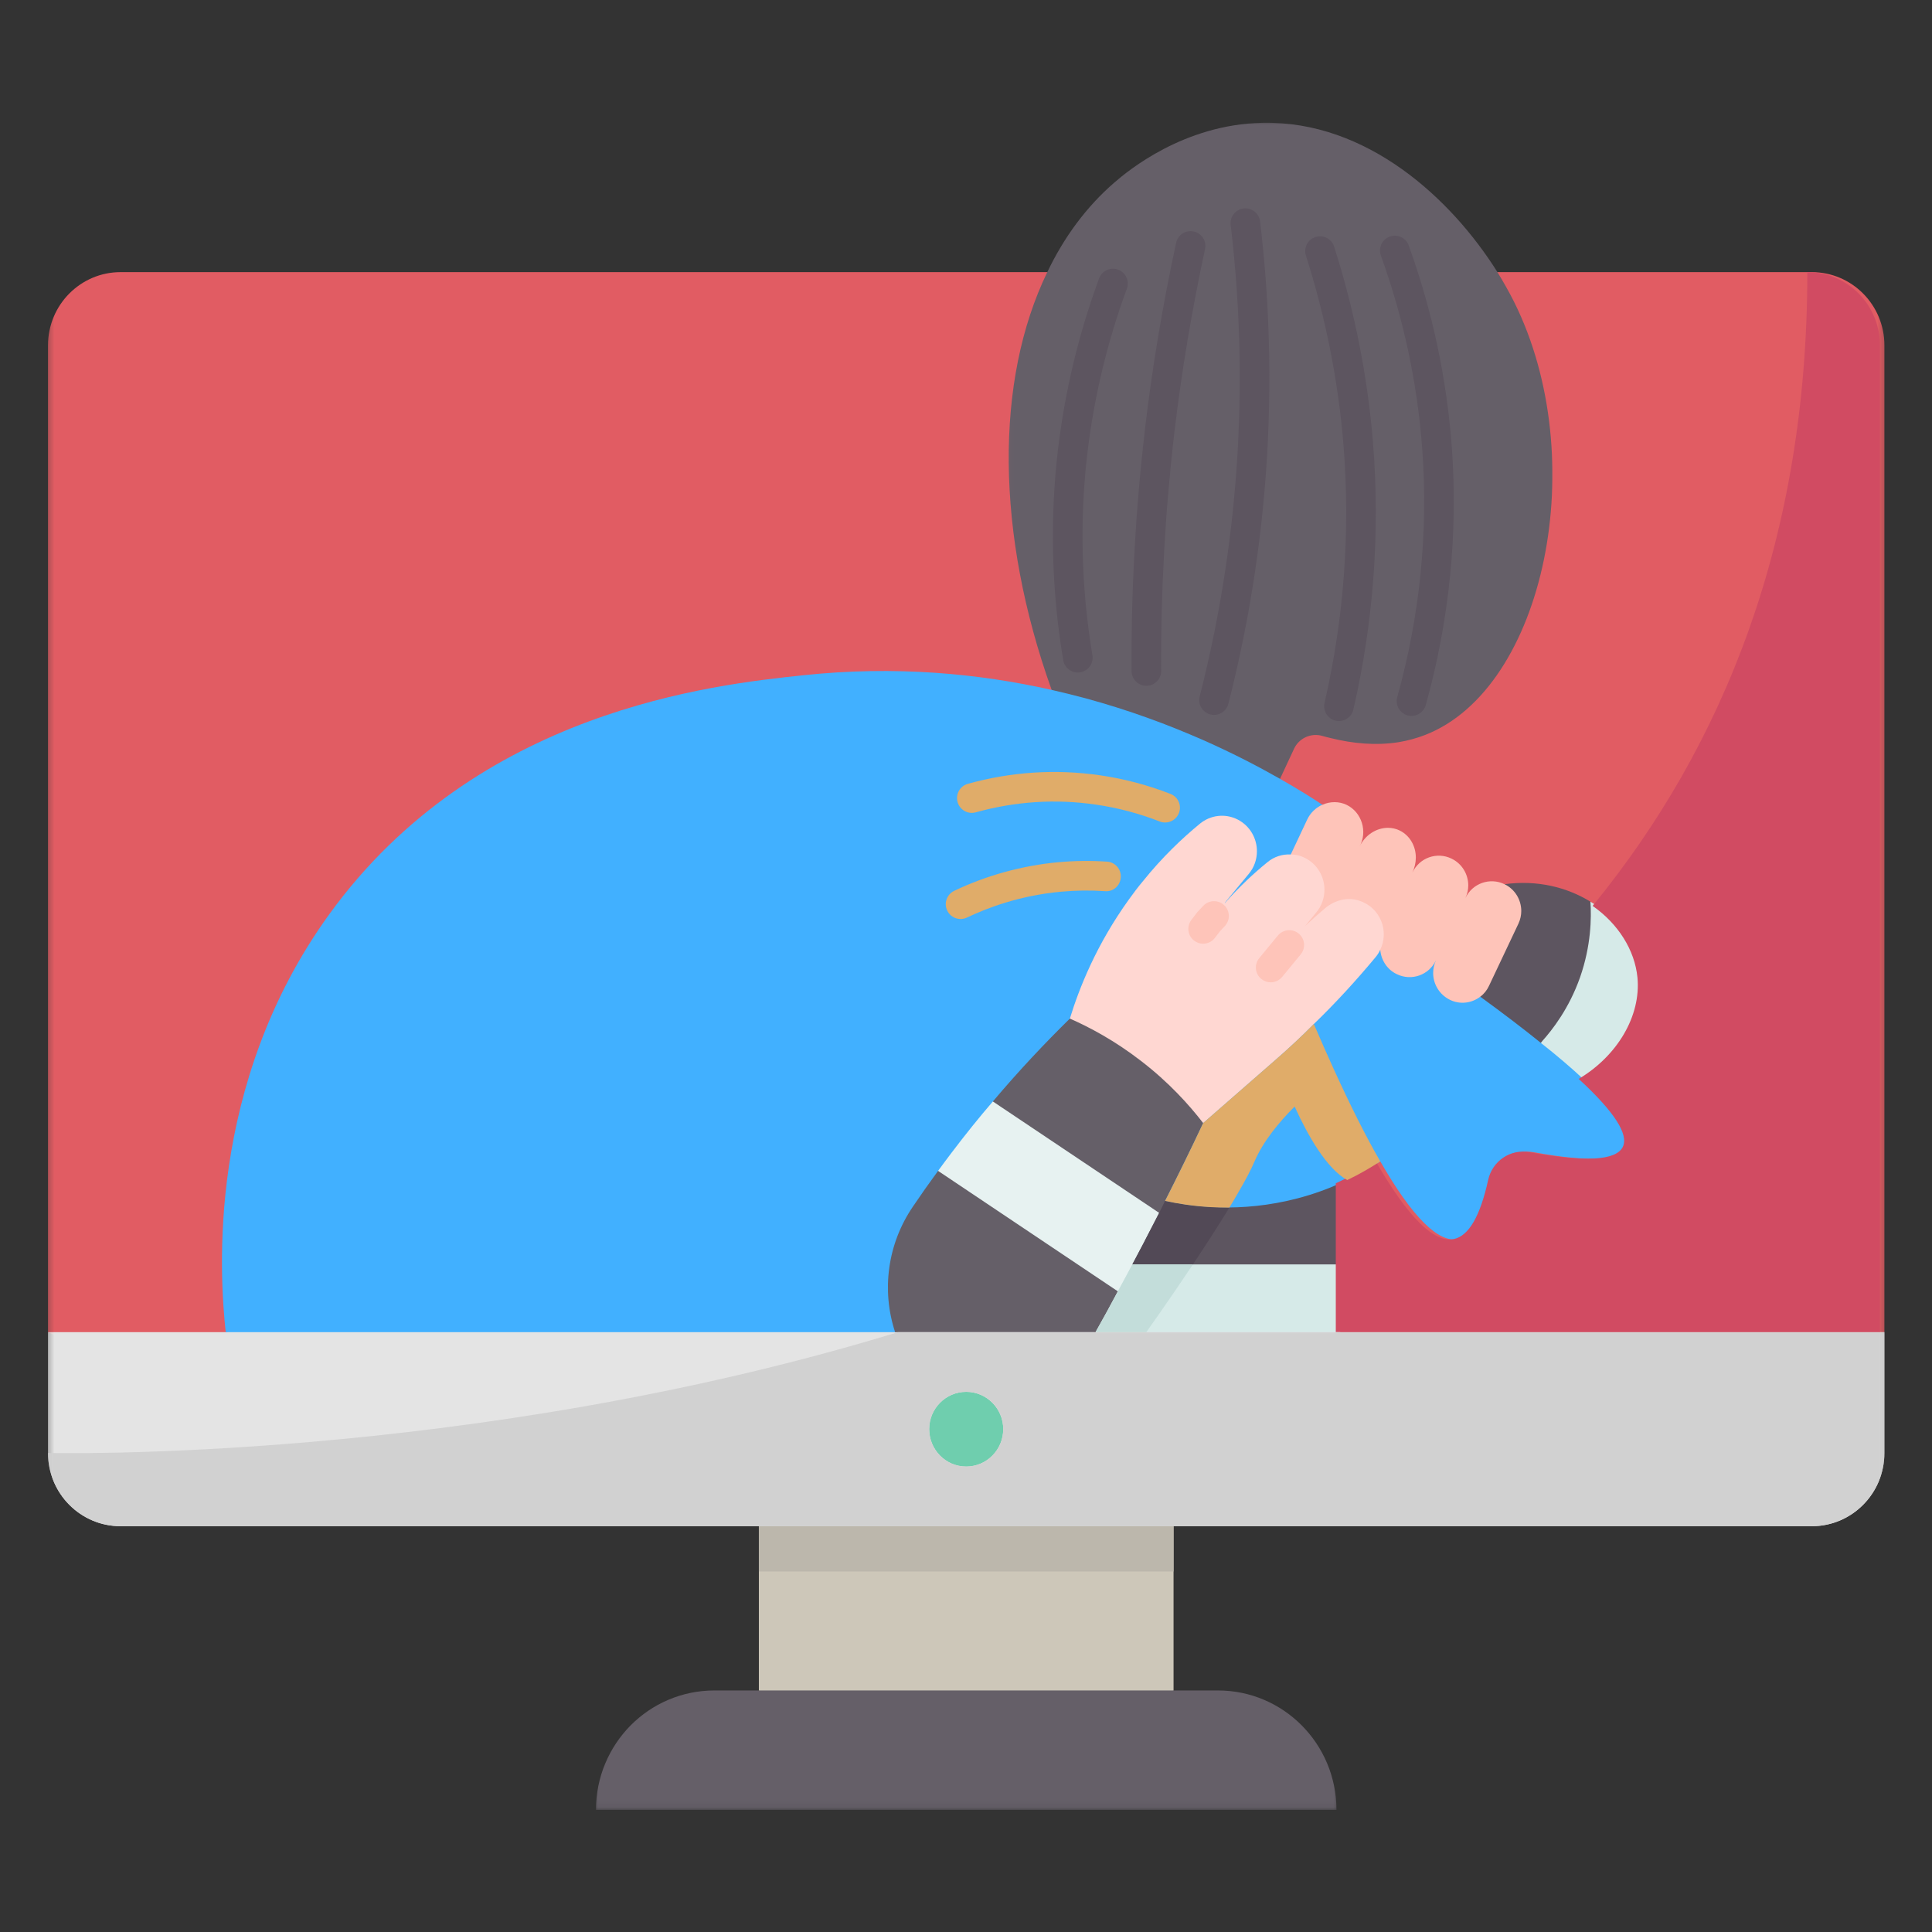 <svg width="302" height="302" viewBox="0 0 302 302" fill="none" xmlns="http://www.w3.org/2000/svg">
<rect x="0" y="0" width="302" height="302" fill="#333333" stroke="none"/>
<mask id="mask0_914_3" style="mask-type:luminance" maskUnits="userSpaceOnUse" x="7" y="41" width="288" height="179">
<path d="M7.279 41.877H294.752V219.051H7.279V41.877Z" fill="white"/>
</mask>
<g mask="url(#mask0_914_3)">
<path d="M283.219 42.538H18.847C12.596 42.538 7.503 47.65 7.503 53.989V208.239C47.946 226.626 183.654 217.135 209.509 208.239C245.583 223.059 271.46 218.315 294.563 208.239V53.989C294.563 47.65 289.47 42.538 283.219 42.538Z" fill="#E15C63"/>
</g>
<mask id="mask1_914_3" style="mask-type:luminance" maskUnits="userSpaceOnUse" x="7" y="199" width="288" height="45">
<path d="M7.279 199.723H294.752V243.211H7.279V199.723Z" fill="white"/>
</mask>
<g mask="url(#mask1_914_3)">
<path d="M294.563 208.238V227.117C294.563 233.455 289.47 238.567 283.219 238.567H183.443C161.907 244.642 140.301 244.642 118.623 238.567H18.847C12.596 238.567 7.503 233.455 7.503 227.117V208.238H35.284C71.668 197.458 106.688 196.432 139.92 208.238C149.317 202.353 159.934 203.35 171.243 208.238C182.628 203.089 195.727 204.378 209.509 208.238H294.563Z" fill="#E4E4E4"/>
</g>
<mask id="mask2_914_3" style="mask-type:luminance" maskUnits="userSpaceOnUse" x="157" y="18" width="87" height="106">
<path d="M157.04 18.957H243.211V123.216H157.04V18.957Z" fill="white"/>
</mask>
<g mask="url(#mask2_914_3)">
<path d="M164.389 107.842C155.615 83.368 155.502 59.494 163.697 42.56C166.311 37.077 169.806 32.336 174.182 28.542C176.311 26.692 185.038 19.451 197.332 19.196C213.652 18.85 226.849 31.018 234.072 42.538C235.044 44.133 235.922 45.684 236.686 47.21C248.886 71.731 241.502 107.566 222.797 114.873C221.432 115.405 220.042 115.776 218.654 116.009C215.043 116.585 211.431 116.217 208.05 115.383C207.587 115.292 207.147 115.15 206.706 115.037C204.948 114.527 203.073 115.361 202.286 117.025C201.544 118.598 200.827 120.171 200.088 121.744C184.692 124.647 171.791 122.172 164.389 107.842Z" fill="#655F68"/>
</g>
<mask id="mask3_914_3" style="mask-type:luminance" maskUnits="userSpaceOnUse" x="92" y="254" width="118" height="29">
<path d="M92.613 254.485H209.387V282.905H92.613V254.485Z" fill="white"/>
</mask>
<g mask="url(#mask3_914_3)">
<path d="M208.909 282.911H93.158C93.158 277.755 95.24 273.08 98.575 269.705C101.931 266.326 106.562 264.244 111.677 264.244H118.623L151.296 254.567L183.443 264.244H190.386C200.619 264.244 208.909 272.596 208.909 282.911Z" fill="#655F68"/>
</g>
<path d="M139.92 208.238H35.284C34.334 199.402 32.182 169.538 51.488 142.887C74.613 110.963 111.561 107.031 125.566 105.552C139.92 104.023 153.023 105.275 164.389 107.842C166.22 108.258 167.978 108.698 169.715 109.16C173.093 110.085 176.311 111.105 179.322 112.19C182.446 113.3 185.365 114.505 188.074 115.685C192.77 117.764 196.8 119.872 200.088 121.744C202.818 123.295 205.042 124.682 206.706 125.792L231.385 155.797C240.194 156.096 245.529 160.416 247.476 168.658C253.007 173.748 255.322 177.309 254.372 179.278C253.331 181.427 248.471 181.707 239.744 180.108C236.803 179.577 233.978 181.496 233.33 184.434C232.081 190.125 230.297 193.201 227.96 193.689C224.858 194.337 220.784 190.288 215.76 181.543C214.115 182.606 212.01 183.833 209.509 184.966C200.229 191.802 191.028 195.687 182.147 187.721H182.122L139.92 208.238Z" fill="#41B0FF"/>
<path d="M118.623 238.567H183.443V264.244H118.623V238.567Z" fill="#CDC7B9"/>
<path d="M151.031 217.563C154.228 217.563 156.82 220.177 156.82 223.392C156.82 226.629 154.228 229.243 151.031 229.243C147.838 229.243 145.246 226.629 145.246 223.392C145.246 220.177 147.838 217.563 151.031 217.563Z" fill="#6FCEAE"/>
<path d="M248.609 140.946C253.17 143.698 256.225 148.14 256.665 152.834C257.222 158.827 253.516 165.071 247.476 168.657C245.624 166.924 243.425 165.049 240.854 163.014L241.015 162.806L248.609 140.946Z" fill="#D6EAE8"/>
<path d="M235.182 138.215C240.254 137.52 244.928 138.678 248.609 140.946C248.772 143.466 248.725 147.791 246.989 152.765C245.274 157.625 242.682 160.956 241.015 162.806L240.854 163.014C238.099 160.793 234.95 158.386 231.385 155.797L235.182 138.215Z" fill="#5D5560"/>
<path d="M201.777 133.566V133.544L204.347 128.083C204.857 127.019 205.712 126.233 206.706 125.792H206.732C207.911 125.261 209.302 125.239 210.503 125.814C212.844 126.95 213.838 129.98 212.495 132.386C213.376 130.511 215.156 129.401 216.962 129.401C217.588 129.401 218.214 129.539 218.793 129.819C220.391 130.606 221.316 132.27 221.316 134.05C221.316 134.837 221.13 135.623 220.784 136.388C221.872 134.075 224.603 133.103 226.893 134.214C228.539 135 229.511 136.664 229.511 138.401C229.511 139.049 229.372 139.719 229.07 140.367C230.159 138.077 232.889 137.105 235.183 138.215C236.825 139.002 237.797 140.666 237.797 142.402C237.797 143.05 237.658 143.721 237.359 144.369L232.751 154.108C232.427 154.8 231.964 155.379 231.385 155.797C230.067 156.813 228.237 157.068 226.638 156.282C224.996 155.473 224.024 153.831 224.024 152.095C224.024 151.425 224.163 150.755 224.465 150.107C223.376 152.419 220.646 153.391 218.352 152.28C216.823 151.563 215.899 150.081 215.76 148.508L215.735 148.486C203.045 151.459 197.171 147.694 201.777 133.566Z" fill="#FEC4B9"/>
<path d="M167.236 159.22C168.673 154.523 171.357 147.678 176.497 140.553C177.192 139.581 177.909 138.631 178.649 137.753C181.681 133.981 184.808 131.021 187.539 128.778C189.206 127.391 191.521 127.111 193.466 128.105C195.41 129.102 196.476 131.068 196.476 133.056C196.476 134.283 196.083 135.532 195.224 136.573C193.953 138.099 192.701 139.628 191.452 141.132L191.474 141.154C193.742 138.587 196.014 136.479 198.096 134.793C199.138 133.912 200.459 133.497 201.777 133.566C202.541 133.566 203.306 133.751 204.023 134.12C205.967 135.117 207.03 137.083 207.03 139.071C207.03 140.298 206.637 141.547 205.782 142.588C205.181 143.305 204.577 144.045 203.998 144.762C205.111 143.721 206.175 142.774 207.194 141.918C208.654 140.713 210.642 140.182 212.448 140.782C215.829 141.871 217.173 145.596 215.735 148.487C215.575 148.88 215.32 149.251 215.043 149.597C211.985 153.275 208.767 156.792 205.366 160.076C203.444 162.02 201.475 163.848 199.462 165.606L188.074 175.553C177.954 173.899 170.734 168.783 167.236 159.22Z" fill="#FFD7D2"/>
<path d="M177.007 197.643C187.696 192.597 198.537 192.729 209.509 197.643V208.238H171.243C169.34 203.539 171.778 200.166 177.007 197.643Z" fill="#D6EAE8"/>
<path d="M182.122 187.721H182.147C186.29 188.621 193.884 189.662 202.796 187.328C205.297 186.68 207.54 185.846 209.509 184.966V197.643H177.007C175.302 193.255 177.01 189.949 182.122 187.721Z" fill="#5D5560"/>
<path d="M188.074 175.553C186.196 179.555 184.207 183.603 182.122 187.721C181.823 188.344 181.521 188.97 181.197 189.593C168.664 189.275 159.94 183.55 155.2 172.175C159.321 167.292 163.395 162.992 167.236 159.22C170.341 160.585 174.251 162.668 178.325 165.814C182.726 169.189 185.897 172.728 188.074 175.553Z" fill="#655F68"/>
<path d="M181.197 189.593C180.41 191.122 179.624 192.67 178.812 194.221C178.211 195.378 177.607 196.511 177.007 197.643C176.242 199.078 175.503 200.465 174.738 201.855C162.224 200.827 152.988 194.328 146.634 183.025C147.304 182.1 147.999 181.175 148.716 180.225C150.871 177.381 153.023 174.698 155.2 172.175L181.197 189.593Z" fill="#E7F2F1"/>
<path d="M146.634 183.025L174.738 201.856C173.581 204.029 172.423 206.156 171.243 208.239H139.92C137.769 201.714 138.716 194.475 142.676 188.646C143.925 186.793 145.246 184.922 146.634 183.025Z" fill="#655F68"/>
<path d="M118.623 238.567H183.443V245.646H118.623V238.567Z" fill="#BCB7AC"/>
<path d="M239.039 180.099C247.766 181.697 252.629 181.417 253.671 179.269C254.617 177.302 252.305 173.738 246.772 168.648C252.812 165.062 256.518 158.817 255.961 152.825C255.545 148.499 252.928 144.381 248.949 141.607C269.412 116.6 282.515 84.283 282.515 42.529C288.765 42.529 293.859 47.641 293.859 53.979V208.229H208.805V184.959C211.306 183.824 213.413 182.597 215.055 181.534C220.079 190.279 224.153 194.328 227.255 193.68C229.592 193.192 231.376 190.115 232.625 184.425C233.276 181.489 236.098 179.567 239.039 180.099Z" fill="#D14B62"/>
<path d="M189.301 188.69C186.381 188.53 183.927 188.114 182.147 187.721H182.122C181.823 188.344 181.521 188.97 181.197 189.593C180.502 190.911 179.832 192.276 179.114 193.62C179.02 193.827 178.929 194.013 178.812 194.22C178.211 195.378 177.607 196.511 177.007 197.643H186.476C188.398 194.752 190.433 191.628 192.17 188.759C191.175 188.759 190.203 188.737 189.301 188.69Z" fill="#524956"/>
<path d="M174.738 201.856C175.503 200.465 176.242 199.078 177.007 197.643H186.476C182.631 203.403 179.184 208.238 179.184 208.238H171.243C172.423 206.156 173.581 204.029 174.738 201.856Z" fill="#C3DDDA"/>
<mask id="mask4_914_3" style="mask-type:luminance" maskUnits="userSpaceOnUse" x="7" y="207" width="288" height="33">
<path d="M7.279 207.776H294.752V239.184H7.279V207.776Z" fill="white"/>
</mask>
<g mask="url(#mask4_914_3)">
<path d="M151.031 229.243C154.228 229.243 156.82 226.629 156.82 223.392C156.82 220.177 154.228 217.563 151.031 217.563C147.838 217.563 145.246 220.177 145.246 223.392C145.246 226.629 147.838 229.243 151.031 229.243ZM294.563 208.238V227.116C294.563 233.455 289.47 238.567 283.219 238.567H18.847C12.596 238.567 7.503 233.455 7.503 227.116C7.503 227.116 73.131 228.781 140.361 208.238H294.563Z" fill="#D1D1D1"/>
</g>
<path d="M208.396 166.924C207.977 166.009 207.562 165.078 207.137 164.115C207.103 164.043 207.071 163.97 207.04 163.901C206.496 162.671 205.948 161.406 205.385 160.101L205.363 160.079C203.441 162.023 201.475 163.848 199.458 165.606L188.07 175.553C186.196 179.555 184.204 183.603 182.122 187.721H182.144C183.927 188.115 186.381 188.533 189.297 188.693C190.2 188.741 191.172 188.763 192.166 188.763C192.654 187.976 193.116 187.19 193.532 186.45C194.645 184.553 195.548 182.864 196.102 181.546C197.451 178.4 199.94 175.399 202.371 172.967C204.413 177.46 207.348 182.666 210.595 184.459C212.633 183.49 214.344 182.449 215.757 181.546C213.492 177.623 211.041 172.744 208.396 166.924Z" fill="#E0AC69"/>
<path d="M202.994 145.92C202.007 145.117 200.547 145.259 199.738 146.253C198.864 147.323 198.584 147.656 198.291 148.005C198.005 148.348 197.706 148.71 196.835 149.776C196.023 150.764 196.171 152.224 197.162 153.029C197.593 153.378 198.112 153.551 198.625 153.551C199.298 153.551 199.962 153.262 200.421 152.702L201.852 150.969C202.148 150.613 202.431 150.273 203.325 149.175C204.133 148.185 203.988 146.728 202.994 145.92Z" fill="#FEC4B9"/>
<path d="M188.074 141.607L187.533 142.185C187.133 142.607 187.13 142.607 186.712 143.167L186.23 143.799C185.453 144.815 185.651 146.269 186.667 147.04C187.086 147.36 187.58 147.515 188.067 147.515C188.766 147.515 189.458 147.2 189.911 146.602L190.408 145.948C190.66 145.614 190.656 145.614 190.895 145.36L191.468 144.749C192.336 143.815 192.283 142.349 191.342 141.481C190.411 140.616 188.945 140.666 188.074 141.607Z" fill="#FEC4B9"/>
<path d="M182.971 124.103C179.419 122.713 175.714 121.734 171.945 121.19C165.034 120.186 158.088 120.636 151.293 122.524C150.059 122.867 149.339 124.141 149.682 125.371C150.025 126.601 151.299 127.328 152.532 126.978C158.704 125.264 165.012 124.855 171.281 125.77C174.701 126.261 178.064 127.151 181.282 128.413C181.559 128.52 181.845 128.57 182.125 128.57C183.05 128.57 183.924 128.013 184.283 127.101C184.749 125.912 184.163 124.569 182.971 124.103Z" fill="#E0AC69"/>
<path d="M173.046 134.686C170.514 134.516 167.94 134.544 165.405 134.78C159.805 135.299 154.184 136.844 149.153 139.253C147.999 139.807 147.514 141.188 148.065 142.339C148.461 143.17 149.292 143.654 150.154 143.654C150.487 143.654 150.827 143.582 151.154 143.428C154.319 141.908 159.437 139.977 165.826 139.389C168.12 139.178 170.441 139.146 172.731 139.304C174.031 139.426 175.11 138.426 175.195 137.152C175.286 135.875 174.32 134.771 173.046 134.686Z" fill="#E0AC69"/>
<path d="M226.937 69.872C226.148 59.154 223.886 48.553 220.205 38.373C219.771 37.171 218.447 36.548 217.242 36.982C216.04 37.416 215.417 38.744 215.851 39.946C219.387 49.729 221.564 59.912 222.319 70.212C223.269 83.21 221.954 96.253 218.409 108.972C218.066 110.205 218.786 111.479 220.02 111.822C220.224 111.878 220.435 111.907 220.642 111.907C221.655 111.907 222.587 111.237 222.87 110.211C226.557 96.98 227.925 83.406 226.937 69.872Z" fill="#5D5560"/>
<path d="M208.544 38.549C208.157 37.328 206.848 36.655 205.637 37.048C204.419 37.432 203.746 38.738 204.133 39.952C207.216 49.616 209.192 59.566 210.003 69.532C211.092 83.037 210.098 96.612 207.043 109.878C206.757 111.12 207.534 112.363 208.78 112.652C208.956 112.69 209.129 112.709 209.302 112.709C210.356 112.709 211.309 111.985 211.554 110.913C214.716 97.181 215.744 83.135 214.618 69.158C213.778 58.846 211.733 48.547 208.544 38.549Z" fill="#5D5560"/>
<path d="M194.397 32.581C193.129 32.732 192.22 33.884 192.371 35.151C193.997 48.792 194.227 62.605 193.057 76.208C192.119 87.187 190.26 98.175 187.529 108.868C187.215 110.104 187.964 111.366 189.203 111.68C189.395 111.727 189.587 111.753 189.776 111.753C190.807 111.753 191.751 111.054 192.015 110.01C194.812 99.072 196.712 87.832 197.672 76.604C198.87 62.687 198.634 48.559 196.97 34.607C196.819 33.336 195.655 32.44 194.397 32.581Z" fill="#5D5560"/>
<path d="M186.592 36.18C185.337 35.916 184.11 36.706 183.843 37.955C181.754 47.625 180.121 57.374 178.992 66.928C177.516 79.492 176.805 92.267 176.878 104.901C176.884 106.175 177.919 107.201 179.193 107.201C179.196 107.201 179.202 107.201 179.206 107.201C180.483 107.194 181.515 106.15 181.508 104.873C181.436 92.431 182.134 79.844 183.588 67.469C184.701 58.06 186.312 48.455 188.366 38.93C188.637 37.681 187.844 36.451 186.592 36.18Z" fill="#5D5560"/>
<path d="M174.776 42.148C173.571 41.707 172.244 42.321 171.803 43.519C168.626 52.136 166.465 61.13 165.38 70.256C164.09 81.14 164.364 92.22 166.194 103.193C166.386 104.325 167.365 105.124 168.475 105.124C168.601 105.124 168.73 105.118 168.859 105.093C170.12 104.882 170.973 103.693 170.762 102.431C169.007 91.89 168.739 81.247 169.979 70.8C171.023 62.036 173.096 53.394 176.151 45.117C176.588 43.919 175.975 42.588 174.776 42.148Z" fill="#5D5560"/>
</svg>

